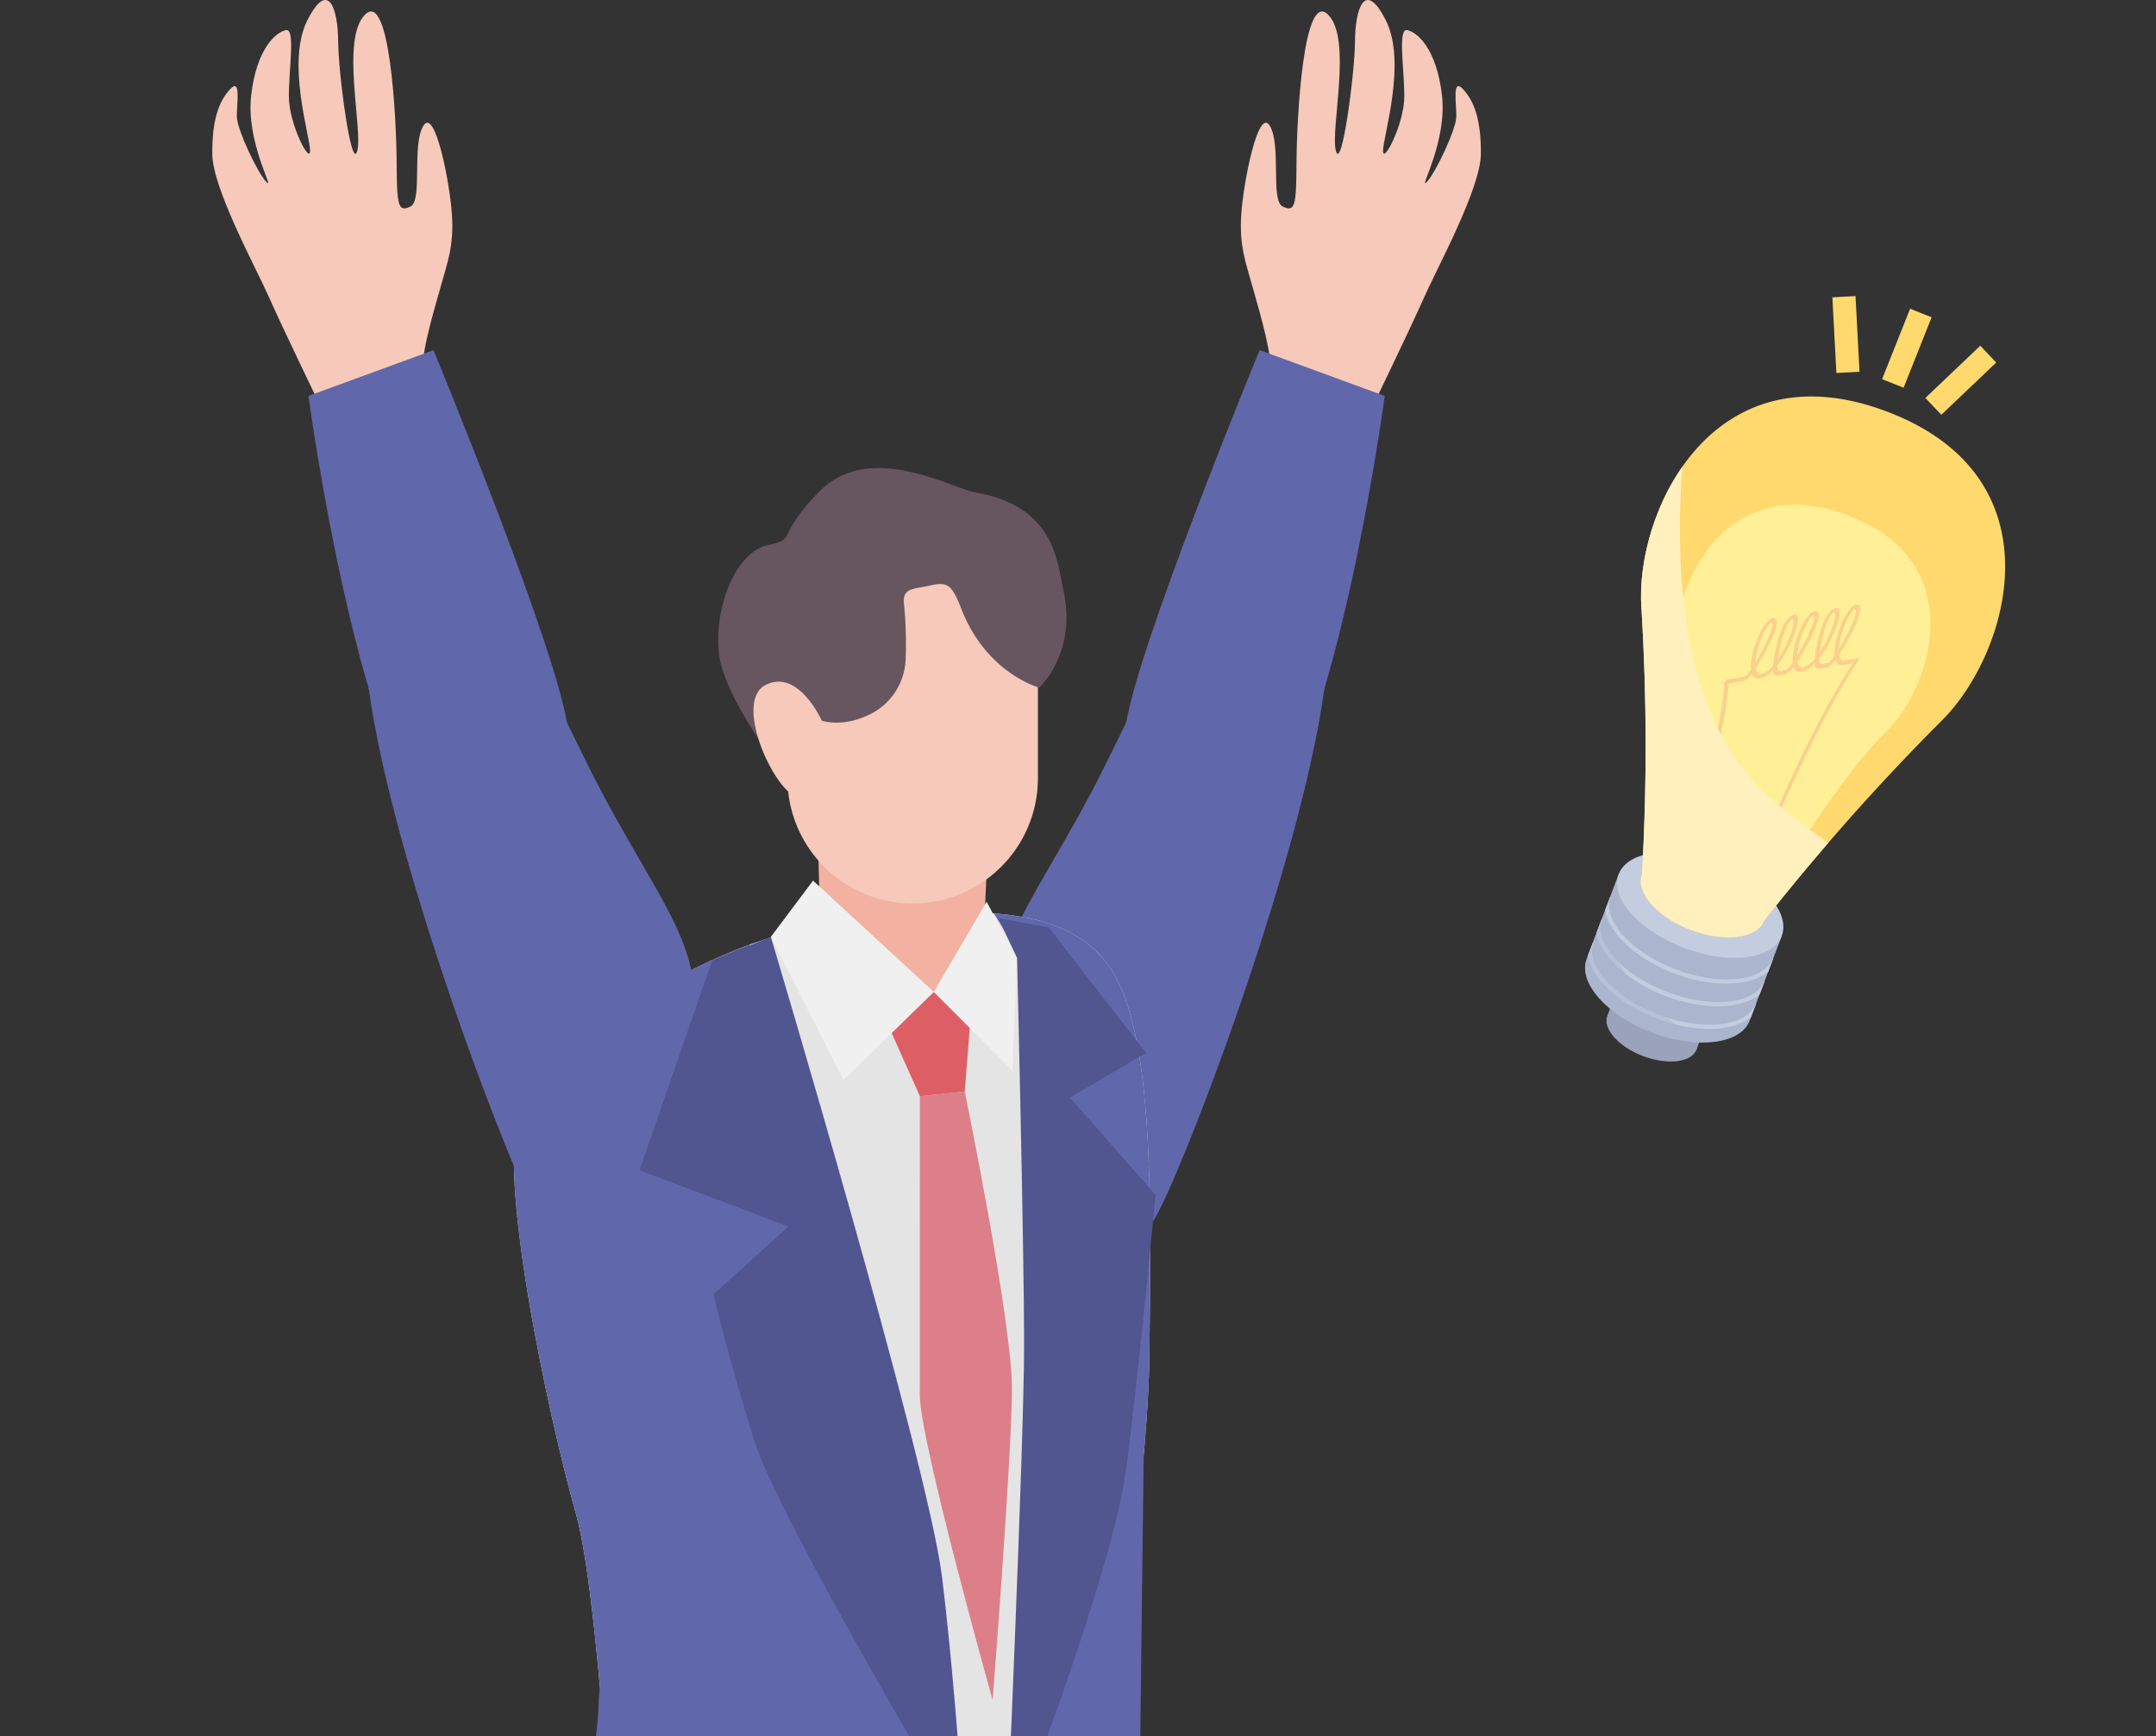 <svg xmlns="http://www.w3.org/2000/svg" xmlns:xlink="http://www.w3.org/1999/xlink" width="311.659" height="251" viewBox="0 0 311.659 251">
  <rect x="0" y="0" width="311.659" height="251" fill="#333333" stroke="none"/>
  <defs>
    <clipPath id="clip-path">
      <rect id="長方形_174" data-name="長方形 174" width="67.442" height="114.896" fill="none"/>
    </clipPath>
    <clipPath id="clip-path-2">
      <rect id="長方形_166" data-name="長方形 166" width="67.442" height="114.896" transform="translate(0 0)" fill="none"/>
    </clipPath>
    <clipPath id="clip-path-3">
      <path id="パス_8138" data-name="パス 8138" d="M17.821,104.3c-.047,3.661,5.556,6.7,12.515,6.791s12.639-2.806,12.686-6.467l.168-13.081-25.2-.325Z" fill="none"/>
    </clipPath>
    <clipPath id="clip-path-4">
      <rect id="長方形_167" data-name="長方形 167" width="30.393" height="21.694" transform="translate(12.558 93.202)" fill="none"/>
    </clipPath>
    <clipPath id="clip-path-6">
      <path id="パス_8150" data-name="パス 8150" d="M7.926,53.952A329.855,329.855,0,0,1,21.174,90.121c-.035,2.739,4.158,5.015,9.367,5.082S40,93.1,40.035,90.364l0-.016A329.99,329.99,0,0,1,54.2,54.547c5.924-12.3,4.5-39.083-22.634-39.432-.175,0-.35,0-.524,0C4.4,15.111,2.358,41.58,7.926,53.952" fill="none"/>
    </clipPath>
    <clipPath id="clip-path-7">
      <rect id="長方形_169" data-name="長方形 169" width="67.442" height="92.886" transform="translate(0 14.743)" fill="none"/>
    </clipPath>
    <clipPath id="clip-path-9">
      <rect id="長方形_175" data-name="長方形 175" width="241" height="251" transform="translate(545.721 10136.07)" fill="#fff" stroke="#707070" stroke-width="1"/>
    </clipPath>
    <clipPath id="clip-path-10">
      <rect id="長方形_163" data-name="長方形 163" width="183.387" height="527.373" fill="none"/>
    </clipPath>
    <clipPath id="clip-path-11">
      <path id="パス_8116" data-name="パス 8116" d="M74.336,60.868C45.577,62.594,25.84,81.651,21.3,88.58s3.824,45.391,7.647,58.769S35.4,216.393,35.4,216.393s21.5,2.149,36.074-.24,31.776-18.4,31.776-18.4,8.36-50.887,8.6-73.1.716-46.349-5.5-55.9c-4.464-6.868-12.874-8.306-21.688-8.306-3.451,0-6.964.22-10.326.423" transform="translate(-19.985 -60.445)" fill="none"/>
    </clipPath>
  </defs>
  <g id="step_ill05" transform="translate(-551 -9956)">
    <g id="グループ_322" data-name="グループ 322" transform="translate(799.284 9990.5) rotate(20)">
      <g id="グループ_321" data-name="グループ 321" clip-path="url(#clip-path)">
        <rect id="長方形_165" data-name="長方形 165" width="2.963" height="13.786" transform="translate(23.444 111.005) rotate(-89.264)" fill="#9ba3ba"/>
        <g id="グループ_306" data-name="グループ 306">
          <g id="グループ_305" data-name="グループ 305" clip-path="url(#clip-path-2)">
            <path id="パス_8132" data-name="パス 8132" d="M37.229,111.182c-.026,2-3.133,3.586-6.939,3.537s-6.872-1.712-6.846-3.714,3.132-3.587,6.939-3.538,6.872,1.712,6.846,3.715" fill="#9ba3ba"/>
            <path id="パス_8133" data-name="パス 8133" d="M17.989,91.22,17.821,104.3c-.048,3.661,5.556,6.7,12.515,6.791s12.638-2.806,12.685-6.467l.169-13.082Z" fill="#abb5ce"/>
          </g>
        </g>
        <g id="グループ_311" data-name="グループ 311">
          <g id="グループ_310" data-name="グループ 310" clip-path="url(#clip-path-3)">
            <path id="パス_8134" data-name="パス 8134" d="M30.454,101.949c-7.253-.093-13.114-3.34-13.064-7.238l.625.008c-.046,3.553,5.538,6.517,12.447,6.606S43.03,98.6,43.076,95.042l.624.008c-.05,3.9-5.992,6.992-13.246,6.9" fill="#c4ccdf"/>
            <path id="パス_8135" data-name="パス 8135" d="M30.409,105.45c-7.253-.093-13.114-3.34-13.064-7.238l.625.008c-.046,3.553,5.538,6.517,12.447,6.606s12.568-2.73,12.614-6.283l.624.008c-.05,3.9-5.992,6.992-13.246,6.9" fill="#c4ccdf"/>
            <path id="パス_8136" data-name="パス 8136" d="M30.364,108.951c-7.253-.093-13.114-3.34-13.064-7.238l.625.008c-.046,3.553,5.538,6.517,12.447,6.606s12.568-2.73,12.614-6.283l.624.008c-.05,3.9-5.992,6.992-13.246,6.9" fill="#c4ccdf"/>
            <g id="グループ_309" data-name="グループ 309" opacity="0.49" style="mix-blend-mode: multiply;isolation: isolate">
              <g id="グループ_308" data-name="グループ 308">
                <g id="グループ_307" data-name="グループ 307" clip-path="url(#clip-path-4)">
                  <path id="パス_8137" data-name="パス 8137" d="M15.931,93.2s3.346,16.28,27.02,16.925L17.266,114.9,12.558,104.21Z" fill="#abb5ce"/>
                </g>
              </g>
            </g>
          </g>
        </g>
        <g id="グループ_313" data-name="グループ 313">
          <g id="グループ_312" data-name="グループ 312" clip-path="url(#clip-path-2)">
            <path id="パス_8139" data-name="パス 8139" d="M43.19,91.544c-.047,3.661-5.727,6.556-12.686,6.467s-12.562-3.13-12.515-6.791,5.727-6.557,12.686-6.467,12.562,3.13,12.515,6.791" fill="#c4ccdf"/>
            <path id="パス_8140" data-name="パス 8140" d="M31.569,15.115C4.432,14.766,2.322,41.5,7.927,53.952A329.818,329.818,0,0,1,21.174,90.121c-.035,2.74,4.159,5.015,9.366,5.082s9.46-2.1,9.495-4.839v-.016A329.347,329.347,0,0,1,54.2,54.548c5.924-12.305,4.5-39.084-22.633-39.433" fill="#ffd96e"/>
          </g>
        </g>
        <g id="グループ_318" data-name="グループ 318">
          <g id="グループ_317" data-name="グループ 317" clip-path="url(#clip-path-6)">
            <path id="パス_8141" data-name="パス 8141" d="M31.362,31.151c-19-.245-20.474,18.47-16.55,27.187C20.062,70,23.9,98.478,23.9,98.478c-.025,1.918,2.911,3.511,6.557,3.558s6.621-1.47,6.646-3.388v-.011c.075-.233,4.61-28.456,10.11-39.882,4.147-8.613,3.152-27.359-15.845-27.6" fill="#fff097"/>
            <path id="パス_8142" data-name="パス 8142" d="M26.3,99.718l-.545.3c.006-.287.558-28.922-2.873-40.006a.542.542,0,0,1,.037-.349.576.576,0,0,1,.225-.279l1.715-.96-.01.721-1.329.744C26.842,71.352,26.3,99.432,26.3,99.718" fill="#fad18c"/>
            <path id="パス_8143" data-name="パス 8143" d="M35.5,94.558c0-.283.181-28.162,3.854-43.548l-1.33.744.01-.721,1.714-.96a.16.16,0,0,1,.222.028.391.391,0,0,1,.028.312C36.234,65.531,36.05,93.96,36.049,94.245Z" fill="#fad18c"/>
            <path id="パス_8144" data-name="パス 8144" d="M27.511,57.653a.979.979,0,0,1-1.346-.215c-.014.044-.028.087-.042.127l-.04.118a2.151,2.151,0,0,1-1.239,1.459l.01-.721c.591-.332.616-.405.754-.808l.042-.127c.058-.164.117-.363.176-.591-.057-.121-.11-.252-.161-.4a11.528,11.528,0,0,1-.486-3.744c.027-2.094.437-3.564,1.1-3.934a.45.45,0,0,1,.68.169c.58,1,.012,5.189-.535,7.5.25.427.608.713,1.1.436Zm-1.244-8.11c-.177.1-.52,1.054-.544,2.908a11.653,11.653,0,0,0,.372,3.251c.441-2.225.792-5.382.386-6.081-.075-.132-.151-.113-.214-.078" fill="#fad18c"/>
            <path id="パス_8145" data-name="パス 8145" d="M27.511,57.653l.009-.721a3.2,3.2,0,0,0,1.127-1.684c-.494-1.732-.961-5.342-.347-7.011a1.669,1.669,0,0,1,.693-.938c.66-.37,1.038.66,1.011,2.754a18.216,18.216,0,0,1-.591,4.347c-.055.2-.112.395-.173.581a2.9,2.9,0,0,0,.163.4l.041.08c.128.255.151.3.744-.031l-.01.721c-.835.468-1,.342-1.219-.081L28.921,56c-.013-.025-.026-.052-.039-.08a3.638,3.638,0,0,1-1.371,1.736m1.473-9.633c-.063.035-.139.1-.22.322-.43,1.167-.156,3.974.234,5.733a17.5,17.5,0,0,0,.461-3.717c.024-1.854-.3-2.437-.475-2.338" fill="#fad18c"/>
            <path id="パス_8146" data-name="パス 8146" d="M32.846,54.664l.009-.721a3.2,3.2,0,0,0,1.127-1.684c-.494-1.732-.961-5.343-.347-7.011a1.669,1.669,0,0,1,.693-.938c.66-.37,1.038.66,1.011,2.754a18.216,18.216,0,0,1-.591,4.347q-.081.3-.173.581a2.78,2.78,0,0,0,.163.4l.041.08c.128.255.151.3.744-.031l-.01.721c-.836.468-1.006.342-1.219-.081l-.038-.075c-.013-.025-.027-.051-.04-.08a3.631,3.631,0,0,1-1.37,1.736m1.473-9.633c-.063.035-.139.1-.22.322-.43,1.167-.156,3.974.234,5.734a17.515,17.515,0,0,0,.461-3.718c.024-1.854-.3-2.437-.475-2.338" fill="#fad18c"/>
            <path id="パス_8147" data-name="パス 8147" d="M38.181,51.675a.98.98,0,0,1-1.346-.214q-.021.066-.042.126l-.04.118a2.15,2.15,0,0,1-1.24,1.459l.01-.721c.592-.332.617-.4.753-.808l.044-.127c.057-.164.116-.364.175-.592a4.239,4.239,0,0,1-.16-.394,11.55,11.55,0,0,1-.487-3.743c.027-2.094.437-3.565,1.1-3.935a.449.449,0,0,1,.679.169c.58,1,.013,5.19-.534,7.505.249.428.606.713,1.1.436Zm-1.245-8.11c-.177.1-.519,1.055-.543,2.909a11.613,11.613,0,0,0,.372,3.25c.441-2.225.792-5.382.386-6.081-.077-.132-.152-.113-.215-.078" fill="#fad18c"/>
            <path id="パス_8148" data-name="パス 8148" d="M32.846,54.664a.979.979,0,0,1-1.346-.215c-.014.045-.028.087-.042.127l-.04.118a2.15,2.15,0,0,1-1.24,1.459l.01-.721c.592-.332.617-.4.754-.808l.043-.127c.057-.164.116-.364.176-.591A4,4,0,0,1,31,53.511a11.528,11.528,0,0,1-.486-3.744c.027-2.094.436-3.564,1.1-3.934a.45.45,0,0,1,.68.169c.579,1,.012,5.189-.535,7.505.249.428.606.713,1.1.436ZM31.6,46.554c-.177.1-.519,1.055-.543,2.908a11.649,11.649,0,0,0,.372,3.251c.441-2.225.792-5.382.386-6.081-.077-.132-.152-.113-.215-.078" fill="#fad18c"/>
            <g id="グループ_316" data-name="グループ 316" style="mix-blend-mode: multiply;isolation: isolate">
              <g id="グループ_315" data-name="グループ 315">
                <g id="グループ_314" data-name="グループ 314" clip-path="url(#clip-path-7)">
                  <path id="パス_8149" data-name="パス 8149" d="M2.706,14.743S8.482,63.072,34.392,73.187c25.452,9.936,33.05,1.9,33.05,1.9L42.983,107.629,0,105.7Z" fill="#fff0bd"/>
                </g>
              </g>
            </g>
          </g>
        </g>
        <g id="グループ_320" data-name="グループ 320">
          <g id="グループ_319" data-name="グループ 319" clip-path="url(#clip-path-2)">
            <rect id="長方形_170" data-name="長方形 170" width="10.955" height="3.348" transform="translate(29.292 10.951) rotate(-88.306)" fill="#ffd96e"/>
            <rect id="長方形_171" data-name="長方形 171" width="10.955" height="3.348" transform="translate(36.101 11.367) rotate(-63.573)" fill="#ffd96e"/>
            <rect id="長方形_172" data-name="長方形 172" width="3.348" height="10.955" transform="translate(18.494 2.291) rotate(-23.035)" fill="#ffd96e"/>
          </g>
        </g>
      </g>
    </g>
    <g id="マスクグループ_4" data-name="マスクグループ 4" transform="translate(5.279 -180.07)" clip-path="url(#clip-path-9)">
      <g id="グループ_304" data-name="グループ 304" transform="translate(576.405 10136.07)">
        <g id="グループ_299" data-name="グループ 299">
          <g id="グループ_298" data-name="グループ 298" clip-path="url(#clip-path-10)">
            <path id="パス_8106" data-name="パス 8106" d="M43.253,212.271s-3.043,5.832-2.906,10.265-1.547,10.356.617,13.48,7.7,4.837,9.625,4.693S56.223,251.5,60.772,252.9s34.01,5.2,34.47-1.6-16.336-16.947-20.259-20.326-11.822-18.633-11.822-18.633Z" transform="translate(47.091 250.829)" fill="#62544a"/>
            <path id="パス_8107" data-name="パス 8107" d="M84.2,130.216s-7.069,95.238-7.069,104.331-8.572,95.087-8.572,95.087a72.21,72.21,0,0,1-16.109,2.339,15.477,15.477,0,0,1-11.689-5.456s.26-66.769.26-81.838S47,212.2,44.918,194.537s-6.495-56.378-6.495-56.378l24.162-23.121Z" transform="translate(45.402 135.934)" fill="#424777"/>
            <path id="パス_8108" data-name="パス 8108" d="M29.519,220.687s-3.469,5.587-3.661,10.02-2.313,10.212-.386,13.489,7.324,5.4,9.25,5.4,4.817,11.177,9.248,12.911,33.53,7.708,34.494.962S63.433,245.353,59.772,241.69s-10.4-19.46-10.4-19.46Z" transform="translate(29.15 260.774)" fill="#736357"/>
            <path id="パス_8109" data-name="パス 8109" d="M82.756,128.519S63.272,234.778,63.272,243.871,54.7,338.958,54.7,338.958A72.206,72.206,0,0,1,38.591,341.3,15.479,15.479,0,0,1,26.9,335.841s.26-66.769.26-81.838,5.976-32.476,3.9-50.141-6.495-56.378-6.495-56.378l24.162-23.121Z" transform="translate(29.022 146.953)" fill="#515590"/>
            <path id="パス_8110" data-name="パス 8110" d="M67.352,65.734C57.34,85.942,47.263,95.02,54.912,105.627s14.842,32.746,19.36,26.025c3.6-5.356,21.273-51.26,24.775-76.968.894-6.567-1.865-14.606-5.24-15.557-13.147-3.7-13.79,1.047-26.455,26.607" transform="translate(61.706 44.921)" fill="#6167ab"/>
            <path id="パス_8111" data-name="パス 8111" d="M74.337,60.867C45.579,62.593,25.839,81.652,21.3,88.58s3.822,45.391,7.644,58.769S35.4,216.392,35.4,216.392s21.5,2.149,36.073-.24,31.773-18.4,31.773-18.4,8.362-50.883,8.6-73.1.718-46.347-5.493-55.9-20.069-8.6-32.013-7.887" transform="translate(23.616 71.424)" fill="#e4e4e4"/>
            <path id="パス_8112" data-name="パス 8112" d="M57.981,65.371,43.995,67.077l6.312,14.157,6.482-.683Z" transform="translate(51.986 77.246)" fill="#dd5f65"/>
            <path id="パス_8113" data-name="パス 8113" d="M53.376,72.329l-6.482.683s-.013,36.525-.013,43.162S57.407,160.28,57.407,160.28,60.2,124.817,60.2,115.194s-6.82-42.865-6.82-42.865" transform="translate(55.397 85.467)" fill="#dd7f88"/>
          </g>
        </g>
        <g id="グループ_301" data-name="グループ 301" transform="translate(43.601 131.87)">
          <g id="グループ_300" data-name="グループ 300" clip-path="url(#clip-path-11)">
            <path id="パス_8114" data-name="パス 8114" d="M56.034,57.356s10.749,28.665,10.749,58.156S77.074,219.8,77.074,219.8l-32.066,6.51L15.242,211.705,19.1,97.047,43.355,59.285Z" transform="translate(-25.59 -64.095)" fill="#6167ab"/>
            <path id="パス_8115" data-name="パス 8115" d="M51.306,63.168s4.4,6.992,4.59,7.74c6.253,25.008-1.15,111.009-1.15,121.982,0,12.955,11.318,7.285,11.318,7.285l18.191-45.753L97.21,86.893,71.576,56.85Z" transform="translate(17.024 -64.693)" fill="#6167ab"/>
          </g>
        </g>
        <g id="グループ_303" data-name="グループ 303">
          <g id="グループ_302" data-name="グループ 302" clip-path="url(#clip-path-10)">
            <path id="パス_8117" data-name="パス 8117" d="M82.614,151.4S76.9,177.456,67.471,182.286s-43.018,6.671-45.088,5.52,7.361-46.467,7.361-54.517,8.973-37.5,8.973-37.5h25.3Z" transform="translate(26.098 113.19)" fill="#6167ab"/>
            <path id="パス_8118" data-name="パス 8118" d="M52.59,151.9a28.583,28.583,0,0,0,4.6,14.722c2.07,2.991,21.76,3.881,20.379-.491s-5.657-16.3-5.657-19.521.593-50.224.593-50.224Z" transform="translate(62.143 113.898)" fill="#6167ab"/>
            <path id="パス_8119" data-name="パス 8119" d="M64.8,57.141l-.74,15.535s-.3,7.1-10.653,6.955a13.271,13.271,0,0,1-12.874-9.025l-.166-6.161-.277-10.262Z" transform="translate(47.376 64.025)" fill="#f3b2a1"/>
            <path id="パス_8120" data-name="パス 8120" d="M56.216,88.37h0a18.1,18.1,0,0,0,18.1-18.1V53.832a18.1,18.1,0,1,0-36.207,0V70.269a18.1,18.1,0,0,0,18.1,18.1" transform="translate(45.036 42.219)" fill="#f6c9ba"/>
            <path id="パス_8121" data-name="パス 8121" d="M48.494,67.525s3.2,1.161,7.457-1.172a9.246,9.246,0,0,0,4.671-7.9,58.2,58.2,0,0,0-.247-7.812c-.264-2.369,1.477-2.123,3.87-2.67s3.08-.079,4.409,3.36c3.63,9.388,11.266,11.419,11.266,11.419s5.509-5.007,3.506-14.019c-.849-3.818-1.128-12.141-12.518-14.144-3.822-.672-15.468-7.592-22.787-.159-6.44,6.541-3.013,6.811-7.463,7.738s-7.841,8.827-7.005,15.78S44.261,76.963,44.261,76.963Z" transform="translate(39.614 36.647)" fill="#67565f"/>
            <path id="パス_8122" data-name="パス 8122" d="M45.735,50.8s-3.338-7.509-8.066-5.192.927,14.835,4.265,16.133,3.244.556,3.244.556Z" transform="translate(42.373 53.37)" fill="#f6c9ba"/>
            <path id="パス_8123" data-name="パス 8123" d="M43.113,58.348l17.458,16.1L47.52,87.163,37.011,66.483Z" transform="translate(43.733 68.947)" fill="#f0f0f0"/>
            <path id="パス_8124" data-name="パス 8124" d="M47.81,72.8,59.165,84.153l.678-16.271-4.407-8.135Z" transform="translate(56.494 70.6)" fill="#f0f0f0"/>
            <path id="パス_8125" data-name="パス 8125" d="M47.294,62.077s22.713,75.934,24.746,92.545,3.22,36.612,3.22,36.612-26.78-44.918-30.34-56.273-5.932-21.188-5.932-21.188l10.847-9.831L28.309,95.807l10.509-30.34Z" transform="translate(33.451 73.353)" fill="#515590"/>
            <path id="パス_8126" data-name="パス 8126" d="M54.795,66.6s1.017,42.036,1.017,55.935-2.587,72.452-2.587,72.452,15.3-38.892,17.333-54.487S74.8,100.837,74.8,100.837L62.422,86.767l11.017-6.44L59.372,62.191l-7.289-1.357Z" transform="translate(61.544 71.884)" fill="#515590"/>
            <path id="パス_8127" data-name="パス 8127" d="M72.674,55.822c.028-4.808-1.641-10.1-2.749-14.065s-2.018-6.194-1.71-10.812,2.457-15.577,4.136-12.739.061,10.786,1.848,11.646,1.968-.063,2-6.381S77.186-1.405,80.748,2.1s.31,16.581,1.141,19.7,2.736-11.172,2.762-15.793S86.024-3.133,89.1,2.921s-.38,16.781-.391,18.856,3.043-3.829,3.067-7.788-.986-9.926.425-9.636,4.211,2.579,5.02,9.375S93.771,27.558,95,26.339s4.287-7.612,4.3-9.5-.628-5.661.964-3.955,2.616,4.352,2.587,9.351S96.535,38.7,94.624,43.028s-7.732,16.365-7.732,16.365Z" transform="translate(80.534 0)" fill="#f6c9ba"/>
            <path id="パス_8128" data-name="パス 8128" d="M78.029,94.87C90.6,85.441,98.02,29.82,98.02,29.82L79.938,23.2S61.551,67.729,60.519,78.061s17.51,16.81,17.51,16.81" transform="translate(71.464 27.413)" fill="#6167ab"/>
            <path id="パス_8129" data-name="パス 8129" d="M42.162,65.734C52.174,85.942,62.251,95.02,54.6,105.627s-14.842,32.746-19.36,26.025c-3.6-5.356-21.273-51.26-24.775-76.968-.894-6.567,1.865-14.606,5.24-15.557,13.147-3.7,13.79,1.047,26.455,26.607" transform="translate(12.167 44.921)" fill="#6167ab"/>
            <path id="パス_8130" data-name="パス 8130" d="M30.179,55.822c-.028-4.808,1.641-10.1,2.749-14.065s2.018-6.194,1.71-10.812S32.182,15.367,30.5,18.206s-.061,10.786-1.848,11.646-1.968-.063-2-6.381S25.67-1.405,22.1,2.1s-.31,16.581-1.141,19.7S18.228,10.627,18.2,6.006,16.83-3.133,13.751,2.921s.38,16.781.391,18.856-3.043-3.829-3.067-7.788.986-9.926-.425-9.636-4.211,2.579-5.02,9.375S9.083,27.558,7.85,26.339s-4.287-7.612-4.3-9.5.628-5.661-.964-3.955S-.028,17.237,0,22.235,6.318,38.7,8.229,43.028s7.732,16.365,7.732,16.365Z" transform="translate(0 0)" fill="#f6c9ba"/>
            <path id="パス_8131" data-name="パス 8131" d="M26.363,94.87C13.791,85.441,6.373,29.82,6.373,29.82L24.454,23.2s18.387,44.53,19.421,54.862S26.363,94.87,26.363,94.87" transform="translate(7.531 27.413)" fill="#6167ab"/>
          </g>
        </g>
      </g>
    </g>
  </g>
</svg>

